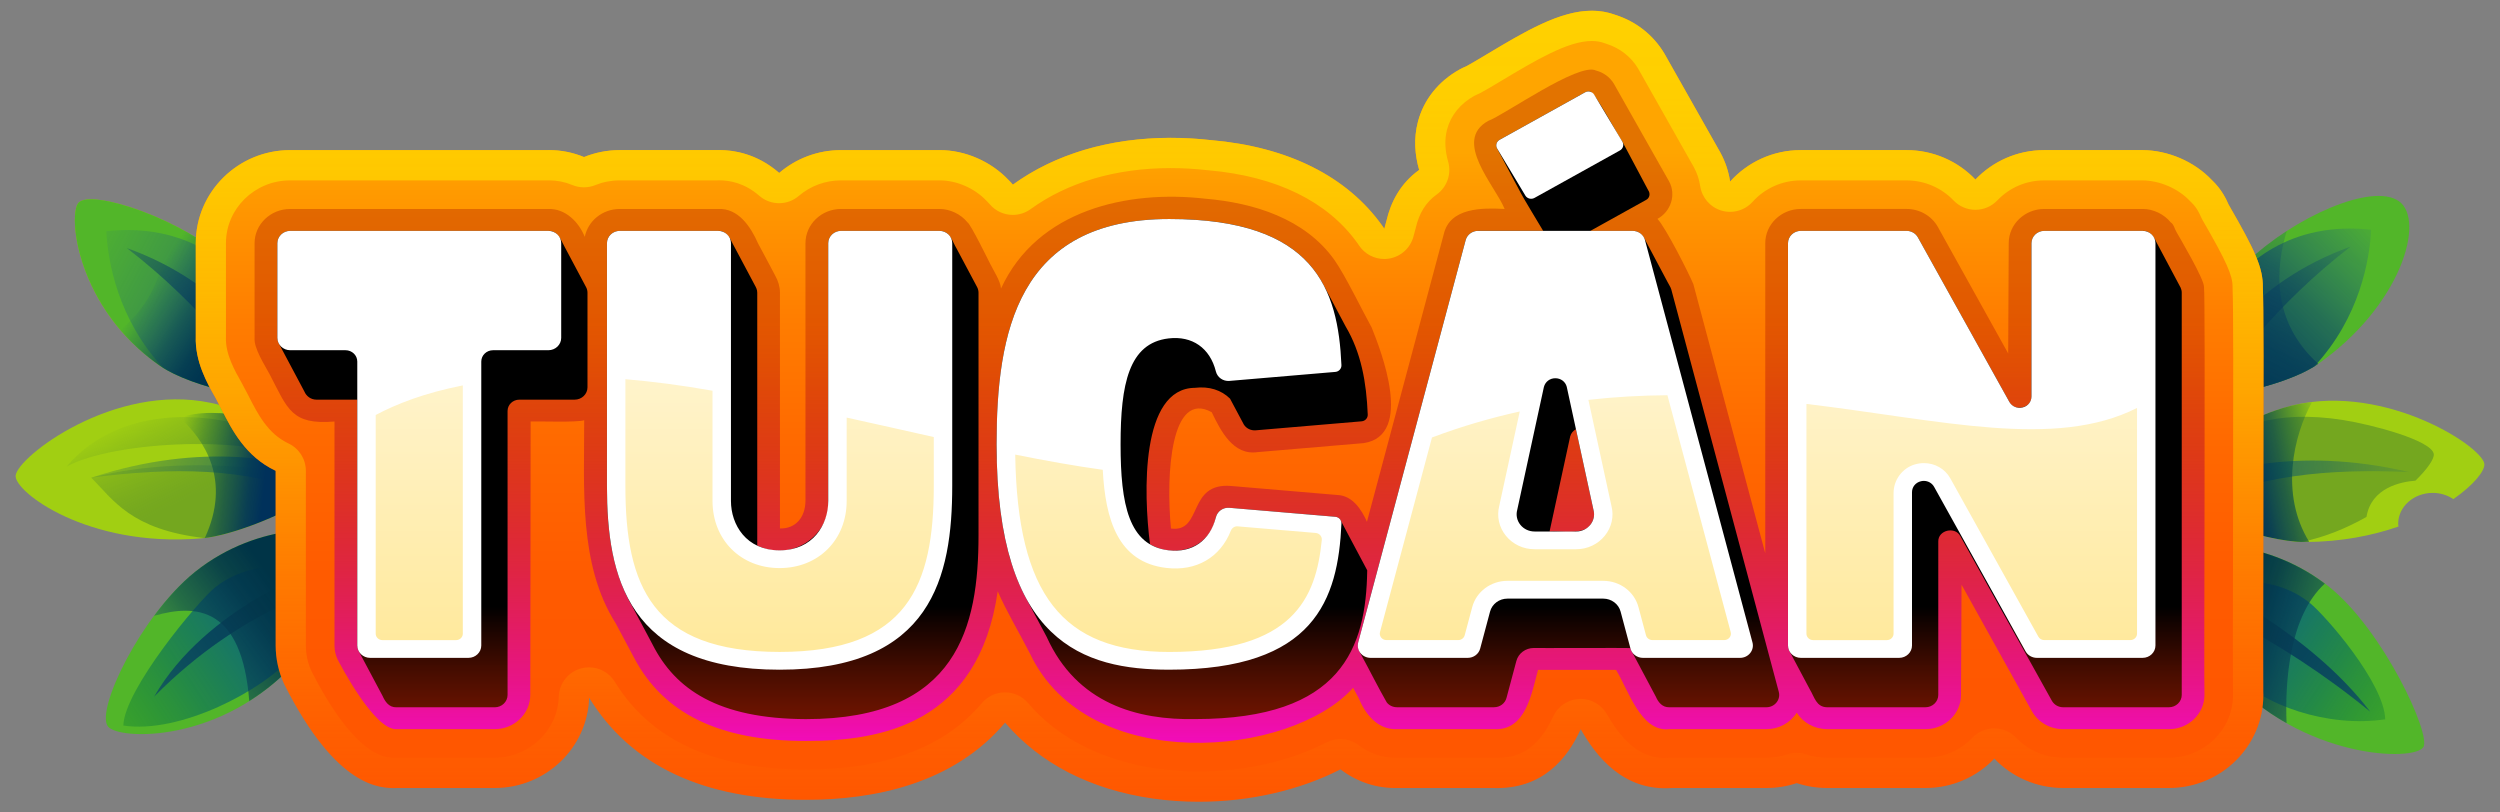 <?xml version="1.0" encoding="UTF-8"?>
<svg id="Layer_1" xmlns="http://www.w3.org/2000/svg" xmlns:xlink="http://www.w3.org/1999/xlink" version="1.1" viewBox="0 0 160 52">
  <rect x="0" y="0" width="160" height="52" fill="#808080" stroke="none"/>
  <!-- Generator: Adobe Illustrator 29.6.0, SVG Export Plug-In . SVG Version: 2.1.1 Build 207)  -->
  <defs>
    <style>
      .st0 {
        fill: url(#linear-gradient2);
      }

      .st1 {
        fill: url(#linear-gradient1);
      }

      .st2 {
        fill: url(#linear-gradient9);
      }

      .st3 {
        fill: url(#linear-gradient3);
      }

      .st4 {
        fill: url(#linear-gradient6);
      }

      .st5 {
        fill: url(#linear-gradient8);
      }

      .st6 {
        fill: url(#linear-gradient7);
      }

      .st7 {
        fill: url(#linear-gradient5);
      }

      .st8 {
        fill: url(#linear-gradient4);
      }

      .st9 {
        fill: url(#linear-gradient18);
      }

      .st10 {
        fill: url(#linear-gradient13);
      }

      .st11 {
        fill: url(#linear-gradient12);
      }

      .st12 {
        fill: url(#linear-gradient15);
      }

      .st13 {
        fill: url(#linear-gradient16);
      }

      .st14 {
        fill: url(#linear-gradient11);
      }

      .st15 {
        fill: url(#linear-gradient10);
      }

      .st16 {
        fill: url(#linear-gradient17);
      }

      .st17 {
        fill: url(#linear-gradient14);
      }

      .st18 {
        fill: url(#linear-gradient19);
      }

      .st19 {
        fill: url(#linear-gradient23);
      }

      .st20 {
        fill: url(#linear-gradient22);
      }

      .st21 {
        fill: url(#linear-gradient21);
      }

      .st22 {
        fill: url(#linear-gradient20);
      }

      .st23 {
        fill: url(#linear-gradient);
      }

      .st24 {
        fill: #8cc612;
      }

      .st25 {
        fill: #fff;
      }

      .st26 {
        fill: #a1cf12;
      }

      .st27 {
        fill: #52b629;
      }
    </style>
    <linearGradient id="linear-gradient" x1="21.193" y1="36.719" x2="3.177" y2="48.586" gradientUnits="userSpaceOnUse">
      <stop offset="0" stop-color="#085c9b"/>
      <stop offset=".122" stop-color="#075d93" stop-opacity=".952"/>
      <stop offset=".306" stop-color="#06627f" stop-opacity=".82"/>
      <stop offset=".528" stop-color="#046a5d" stop-opacity=".603"/>
      <stop offset=".778" stop-color="#02752f" stop-opacity=".304"/>
      <stop offset="1" stop-color="#008100" stop-opacity="0"/>
    </linearGradient>
    <linearGradient id="linear-gradient1" x1="19.126" y1="37.755" x2=".204" y2="50.219" gradientUnits="userSpaceOnUse">
      <stop offset=".257" stop-color="#08455b"/>
      <stop offset=".388" stop-color="#0a485e" stop-opacity=".918"/>
      <stop offset=".585" stop-color="#115167" stop-opacity=".693"/>
      <stop offset=".822" stop-color="#1c6177" stop-opacity=".326"/>
      <stop offset="1" stop-color="#276f85" stop-opacity="0"/>
    </linearGradient>
    <linearGradient id="linear-gradient2" x1="23.432" y1="34.007" x2="9.613" y2="44.12" gradientUnits="userSpaceOnUse">
      <stop offset=".388" stop-color="#003447"/>
      <stop offset=".517" stop-color="#02364b" stop-opacity=".895"/>
      <stop offset=".709" stop-color="#073d57" stop-opacity=".607"/>
      <stop offset=".941" stop-color="#11496c" stop-opacity=".136"/>
      <stop offset="1" stop-color="#144d72" stop-opacity="0"/>
    </linearGradient>
    <linearGradient id="linear-gradient3" x1="35.107" y1="32.192" x2="3.997" y2="15.638" xlink:href="#linear-gradient1"/>
    <linearGradient id="linear-gradient4" x1="22.104" y1="27.798" x2="3.347" y2="12.337" gradientUnits="userSpaceOnUse">
      <stop offset=".238" stop-color="#003550"/>
      <stop offset=".376" stop-color="#013753" stop-opacity=".907"/>
      <stop offset=".584" stop-color="#063d5b" stop-opacity=".651"/>
      <stop offset=".834" stop-color="#0f476a" stop-opacity=".234"/>
      <stop offset=".954" stop-color="#144d72" stop-opacity="0"/>
    </linearGradient>
    <linearGradient id="linear-gradient5" x1="17.187" y1="23.038" x2="9.233" y2="17.919" gradientUnits="userSpaceOnUse">
      <stop offset=".336" stop-color="#003550"/>
      <stop offset=".455" stop-color="#013753" stop-opacity=".907"/>
      <stop offset=".634" stop-color="#063d5b" stop-opacity=".651"/>
      <stop offset=".85" stop-color="#0f476a" stop-opacity=".234"/>
      <stop offset=".954" stop-color="#144d72" stop-opacity="0"/>
    </linearGradient>
    <linearGradient id="linear-gradient6" x1="47.721" y1="97.079" x2="44.566" y2="91.601" gradientTransform="translate(-27.482 -68.933) rotate(4.188)" gradientUnits="userSpaceOnUse">
      <stop offset="0" stop-color="#74a71f"/>
      <stop offset=".116" stop-color="#74a71f" stop-opacity=".956"/>
      <stop offset=".291" stop-color="#74a71f" stop-opacity=".833"/>
      <stop offset=".502" stop-color="#74a71f" stop-opacity=".631"/>
      <stop offset=".741" stop-color="#74a71f" stop-opacity=".351"/>
      <stop offset="1" stop-color="#74a71f" stop-opacity="0"/>
    </linearGradient>
    <linearGradient id="linear-gradient7" x1="-139.618" y1="-109.219" x2="-149.212" y2="-126.36" gradientTransform="translate(197.494 19.481) rotate(-42.392)" gradientUnits="userSpaceOnUse">
      <stop offset="0" stop-color="#22695f"/>
      <stop offset=".16" stop-color="#276d5a" stop-opacity=".929"/>
      <stop offset=".4" stop-color="#37794d" stop-opacity=".734"/>
      <stop offset=".691" stop-color="#528d39" stop-opacity=".414"/>
      <stop offset="1" stop-color="#74a71f" stop-opacity="0"/>
    </linearGradient>
    <linearGradient id="linear-gradient8" x1="55.686" y1="96.406" x2="44.844" y2="95.951" gradientTransform="translate(-27.482 -68.933) rotate(4.188)" gradientUnits="userSpaceOnUse">
      <stop offset=".376" stop-color="#00315b"/>
      <stop offset=".467" stop-color="#003558" stop-opacity=".918"/>
      <stop offset=".605" stop-color="#004151" stop-opacity=".693"/>
      <stop offset=".771" stop-color="#005445" stop-opacity=".326"/>
      <stop offset=".895" stop-color="#00663b" stop-opacity="0"/>
    </linearGradient>
    <linearGradient id="linear-gradient9" x1="-2323.113" y1="37.56" x2="-2339.557" y2="48.391" gradientTransform="translate(-2182.856) rotate(-180) scale(1 -1)" xlink:href="#linear-gradient"/>
    <linearGradient id="linear-gradient10" x1="-2325.194" y1="38.856" x2="-2344.116" y2="51.32" gradientTransform="translate(-2182.856) rotate(-180) scale(1 -1)" xlink:href="#linear-gradient1"/>
    <linearGradient id="linear-gradient11" x1="137.297" y1="38.232" x2="151.387" y2="42.638" xlink:href="#linear-gradient2"/>
    <linearGradient id="linear-gradient12" x1="139.69" y1="26.441" x2="152.633" y2="13.682" xlink:href="#linear-gradient1"/>
    <linearGradient id="linear-gradient13" x1="138.736" y1="30.158" x2="150.669" y2="12.117" xlink:href="#linear-gradient4"/>
    <linearGradient id="linear-gradient14" x1="141.975" y1="28.055" x2="148.602" y2="13.627" gradientUnits="userSpaceOnUse">
      <stop offset="0" stop-color="#003550"/>
      <stop offset=".193" stop-color="#013753" stop-opacity=".907"/>
      <stop offset=".483" stop-color="#063d5b" stop-opacity=".651"/>
      <stop offset=".832" stop-color="#0f476a" stop-opacity=".234"/>
      <stop offset="1" stop-color="#144d72" stop-opacity="0"/>
    </linearGradient>
    <linearGradient id="linear-gradient15" x1="150.809" y1="30.123" x2="144.08" y2="31.088" gradientUnits="userSpaceOnUse">
      <stop offset="0" stop-color="#74a71f"/>
      <stop offset="1" stop-color="#74a71f"/>
    </linearGradient>
    <linearGradient id="linear-gradient16" x1="141.413" y1="31.23" x2="159.989" y2="29.002" gradientTransform="matrix(1,0,0,1,0,0)" xlink:href="#linear-gradient7"/>
    <linearGradient id="linear-gradient17" x1="139.536" y1="31.832" x2="150.421" y2="29.686" gradientTransform="matrix(1,0,0,1,0,0)" xlink:href="#linear-gradient8"/>
    <linearGradient id="linear-gradient18" x1="5.617" y1="27.645" x2="5.617" y2="27.645" gradientUnits="userSpaceOnUse">
      <stop offset="0" stop-color="#000" stop-opacity=".994"/>
      <stop offset=".046" stop-color="#000608" stop-opacity=".994"/>
      <stop offset=".117" stop-color="#02161e" stop-opacity=".996"/>
      <stop offset=".204" stop-color="#053242" stop-opacity=".998"/>
      <stop offset=".257" stop-color="#08455b"/>
      <stop offset=".388" stop-color="#0a485e" stop-opacity=".918"/>
      <stop offset=".585" stop-color="#115167" stop-opacity=".693"/>
      <stop offset=".822" stop-color="#1c6177" stop-opacity=".326"/>
      <stop offset="1" stop-color="#276f85" stop-opacity="0"/>
    </linearGradient>
    <linearGradient id="linear-gradient19" x1="78.696" y1="44.327" x2="78.696" y2="9.726" gradientUnits="userSpaceOnUse">
      <stop offset="0" stop-color="#ff5700"/>
      <stop offset=".217" stop-color="#ff5b00"/>
      <stop offset=".45" stop-color="#ff6800"/>
      <stop offset=".689" stop-color="#ff7d00"/>
      <stop offset=".933" stop-color="#ff9b00"/>
      <stop offset="1" stop-color="orange"/>
    </linearGradient>
    <linearGradient id="linear-gradient20" x1="78.696" y1=".688" x2="78.696" y2="51.312" gradientUnits="userSpaceOnUse">
      <stop offset="0" stop-color="#ffd100"/>
      <stop offset=".102" stop-color="#ffcf00" stop-opacity=".98"/>
      <stop offset=".226" stop-color="#ffca00" stop-opacity=".922"/>
      <stop offset=".361" stop-color="#ffc300" stop-opacity=".826"/>
      <stop offset=".503" stop-color="#ffb800" stop-opacity=".691"/>
      <stop offset=".653" stop-color="#fa0" stop-opacity=".518"/>
      <stop offset=".807" stop-color="#ff9a00" stop-opacity=".307"/>
      <stop offset=".963" stop-color="#ff8600" stop-opacity=".062"/>
      <stop offset="1" stop-color="#ff8200" stop-opacity="0"/>
    </linearGradient>
    <linearGradient id="linear-gradient21" x1="78.696" y1="61.404" x2="78.696" y2="20.579" gradientUnits="userSpaceOnUse">
      <stop offset=".241" stop-color="#ff04f8"/>
      <stop offset=".404" stop-color="#e602b8" stop-opacity=".82"/>
      <stop offset=".62" stop-color="#c9016a" stop-opacity=".599"/>
      <stop offset=".798" stop-color="#b30030" stop-opacity=".438"/>
      <stop offset=".93" stop-color="#a6000d" stop-opacity=".338"/>
      <stop offset="1" stop-color="#a10000" stop-opacity=".3"/>
    </linearGradient>
    <linearGradient id="linear-gradient22" x1="78.692" y1="50.096" x2="78.692" y2="36.82" gradientUnits="userSpaceOnUse">
      <stop offset=".113" stop-color="#811800"/>
      <stop offset=".215" stop-color="#791600"/>
      <stop offset=".368" stop-color="#651200"/>
      <stop offset=".554" stop-color="#430c00"/>
      <stop offset=".763" stop-color="#150300"/>
      <stop offset=".849" stop-color="#000"/>
    </linearGradient>
    <linearGradient id="linear-gradient23" x1="80.407" y1="46.208" x2="80.407" y2="5.408" gradientUnits="userSpaceOnUse">
      <stop offset="0" stop-color="#ffe68f"/>
      <stop offset="1" stop-color="#fff"/>
    </linearGradient>
  </defs>
  <g>
    <g>
      <g>
        <path class="st27" d="M22.081,34.368c-.457-.662-5.45-1.084-9.588,2.225-3.471,2.776-6.399,8.877-5.582,9.905.695.873,7.26,1.111,12.026-4.128,1.842-2.025,3.601-7.34,3.144-8.002Z"/>
        <path class="st23" d="M21.378,34.043c-.002.001-.004.002-.006.002.083.019.165.038.235.06-.07-.022-.146-.043-.229-.062ZM13.763,37.595c-1.054.843-5.813,6.538-5.869,8.841,3.604.547,8.92-2.218,10.863-4.475,4.832-5.611-1.633-7.055-4.994-4.367Z"/>
        <path class="st1" d="M20.537,36.327s-7.335,2.474-10.676,8.262c5.776-5.859,11.629-7.133,11.629-7.133l-.953-1.129Z"/>
        <path class="st0" d="M22.081,34.368c-.457-.662-5.45-1.084-9.588,2.225-.94.751-1.836,1.749-2.632,2.821,2.721-.794,5.626-.555,6.091,5.454,1.026-.646,2.041-1.461,2.985-2.499,1.842-2.025,3.601-7.34,3.144-8.002Z"/>
      </g>
      <g>
        <g>
          <path class="st24" d="M17.915,25.317c.548-.496.329-5.094-3.184-8.463-2.947-2.826-8.856-4.756-9.693-3.888-.711.738-.136,6.745,5.211,10.453,2.066,1.433,7.118,2.394,7.667,1.897Z"/>
          <path class="st27" d="M17.915,25.317c.548-.496.329-5.094-3.184-8.463-2.947-2.826-8.856-4.756-9.693-3.888-.711.738-.136,6.745,5.211,10.453,2.066,1.433,7.118,2.394,7.667,1.897Z"/>
          <path class="st3" d="M6.804,14.798c.096,1.88.712,5.598,3.635,8.746,2.17,1.363,6.944,2.254,7.476,1.772.408-.369.39-3.006-1.09-5.72-1.786-2.706-4.871-5.355-10.02-4.799Z"/>
          <path class="st8" d="M18.126,24.637c-.851-1.815-3.576-6.453-10.008-8.761,4.87,3.745,7.757,7.785,8.896,9.569.458.018.784-.021.901-.127.103-.093.179-.332.211-.68Z"/>
        </g>
        <path class="st7" d="M7.703,21.119c.694.815,1.533,1.599,2.545,2.301,2.066,1.433,7.118,2.394,7.666,1.897.548-.496.33-5.093-3.184-8.463-1.102-1.057-2.619-1.989-4.13-2.695.116,2.267-.439,4.943-2.898,6.96Z"/>
      </g>
      <g>
        <g>
          <path class="st26" d="M20.809,30.988c.125-.735-2.049-4.09-7.325-5.206-6.157-1.302-12.37,3.449-12.483,4.656-.096,1.026,4.582,4.609,11.828,4.023,2.8-.226,7.854-2.738,7.98-3.473Z"/>
          <path class="st4" d="M20.033,29.793c-.823-.812-2.794-2.123-4.744-2.646-2.743-.736-7.878-1.012-11.026,2.716,2.899-1.617,12.04-2.186,15.77-.07ZM20.783,30.808c-.143-.108-.235-.178-.235-.178,0,0-7.596-1.878-14.712-.058,1.407,1.386,2.495,3.32,7.246,3.864,2.84-.347,7.605-2.734,7.727-3.447.008-.048-.004-.111-.026-.18Z"/>
          <path class="st6" d="M20.512,30.328c-2.016-.85-7.476-2.119-14.676.243,5.113-.675,9.866-.664,14.281,1.095.409-.281.664-.52.691-.678.024-.138-.079-.371-.296-.659Z"/>
        </g>
        <path class="st5" d="M20.807,30.905c-.013-.674-1.356-2.75-4.366-4.146-2.356-.46-3.739-.416-4.937-.037,1.556,1.41,3.325,3.995,1.603,7.709.064-.008.13-.018.196-.028.019-.003.037-.005.056-.008.069-.011.139-.024.209-.037.026-.005.051-.009.076-.014.068-.013.136-.028.205-.043.03-.006.06-.012.09-.019.068-.015.137-.032.205-.048.032-.008.064-.015.097-.023.068-.017.136-.035.204-.053.035-.009.07-.018.106-.028.067-.018.135-.038.202-.057.038-.011.075-.021.113-.033.068-.02.136-.041.204-.062.038-.012.075-.023.113-.035.068-.021.136-.044.204-.066.04-.013.079-.026.119-.039.067-.022.133-.045.2-.069.041-.014.083-.029.124-.043.065-.023.13-.047.195-.07.043-.016.087-.032.13-.048.064-.024.128-.048.192-.072.043-.017.087-.033.13-.05.064-.025.127-.05.19-.075.044-.018.088-.035.131-.053.062-.025.123-.05.184-.076.045-.019.09-.037.135-.056.059-.025.118-.05.176-.075.046-.02.092-.04.137-.06.057-.025.114-.05.171-.076.045-.02.09-.04.134-.061.056-.026.112-.051.168-.077.044-.02.088-.041.131-.061.054-.026.108-.051.161-.077.044-.021.088-.043.132-.064.051-.025.101-.049.15-.074.044-.022.088-.044.131-.066.048-.024.096-.049.143-.073.043-.022.086-.045.129-.067.045-.024.089-.047.133-.07.043-.023.084-.045.126-.068.042-.023.084-.046.124-.068.041-.023.08-.045.119-.068.039-.022.079-.045.117-.067.039-.022.076-.045.113-.067.036-.022.073-.043.108-.065.036-.022.07-.044.105-.065.033-.021.067-.042.099-.062.034-.022.066-.043.099-.065.029-.019.059-.039.087-.058.032-.022.061-.043.091-.064.025-.018.052-.036.076-.054.029-.021.055-.042.082-.062.01-.007.02-.015.029-.022.002-.002.005-.003.007-.005.01-.008.02-.015.029-.023.025-.02.047-.039.07-.059.019-.016.038-.032.056-.048.016-.014.029-.028.043-.041.007-.007.014-.014.021-.021.013-.012.027-.025.038-.037.018-.018.031-.036.046-.053.011-.013.023-.026.032-.038.004-.005.007-.01.011-.016.004-.006.006-.011.01-.016.005-.007.009-.015.014-.022.006-.009.013-.019.018-.028.013-.025.021-.05.025-.072,0-0.0 0-.001 0-.001h0c.004-.024.003-.052-.002-.082Z"/>
      </g>
    </g>
    <g>
      <g>
        <path class="st27" d="M139.475,35.33c.457-.662,5.45-1.084,9.588,2.225,3.471,2.776,6.535,9.448,6.034,10.258-.587.949-7.711.758-12.477-4.482-1.842-2.025-3.601-7.34-3.144-8.002Z"/>
        <path class="st2" d="M139.949,35.067c.07-.022.152-.041.235-.06-.002-.001-.004-.002-.006-.002-.084.019-.159.04-.229.062ZM142.798,42.924c1.943,2.256,6.252,3.658,9.856,3.111-.056-2.304-3.808-6.635-4.862-7.478-3.361-2.688-9.826-1.244-4.994,4.367Z"/>
        <path class="st15" d="M141.019,37.289s6.726,3.062,10.676,8.262c-6.147-5.044-11.629-7.133-11.629-7.133l.953-1.129Z"/>
        <path class="st14" d="M148.787,37.352c-4.082-3.078-8.866-2.67-9.312-2.022-.457.662,1.302,5.977,3.144,8.002,1.145,1.259,2.428,2.22,3.722,2.951-.11-2.692.188-6.871,2.446-8.93Z"/>
      </g>
      <g>
        <path class="st27" d="M140.645,25.222c-.548-.496-.329-5.094,3.184-8.463,2.947-2.826,7.95-5.095,9.693-3.888s.136,6.745-5.211,10.453c-2.066,1.433-7.118,2.394-7.667,1.897Z"/>
        <path class="st11" d="M151.755,14.703c-.096,1.88-.712,5.598-3.635,8.746-2.17,1.363-6.944,2.254-7.476,1.772-.408-.369-.39-3.006,1.09-5.72,1.786-2.706,4.871-5.355,10.02-4.799Z"/>
        <path class="st10" d="M140.434,24.542c.851-1.815,3.576-6.453,10.008-8.761-4.87,3.745-7.757,7.785-8.896,9.569-.458.018-.784-.021-.901-.127-.103-.093-.179-.332-.211-.68Z"/>
        <path class="st17" d="M143.829,16.759c-3.513,3.369-3.732,7.967-3.184,8.463.548.496,5.6-.465,7.667-1.898.019-.013.036-.028.056-.041-3.002-2.706-2.743-6.138-2.014-8.501-.915.593-1.784,1.267-2.524,1.977Z"/>
      </g>
      <g>
        <path class="st26" d="M146.159,26.098c-5.161,1.564-7.039,5.093-6.851,5.815.188.721,5.439,2.791,8.248,2.776,2.289-.012,4.287-.414,5.947-.991-.006-.059-.02-.115-.02-.175,0-1.092.991-1.978,2.213-1.978.497,0,.95.151,1.319.398,1.35-.939,2.055-1.859,1.979-2.276-.216-1.194-6.814-5.394-12.836-3.569Z"/>
        <path class="st12" d="M154.589,30.762c.775-.757,1.215-1.406,1.172-1.705-.125-.872-3.934-1.88-5.807-2.176-8.803-1.389-10.418,4.653-10.418,4.653,0,0-.085.077-.218.197-.016.071-.023.135-.01.182.182.7,5.134,2.67,7.994,2.772,1.502-.304,2.92-.903,4.153-1.603.304-1.875,2.21-2.249,3.135-2.32Z"/>
        <path class="st13" d="M139.546,31.23c1.936-1.02,7.267-2.752,14.643-1.016-5.152-.234-9.887.184-14.135,2.315-.432-.245-.706-.462-.747-.616-.035-.136.047-.376.239-.682Z"/>
        <path class="st16" d="M147.555,34.689c.081-0.0.155-.01.235-.011-1.906-3.076-.981-6.86.18-8.94-.605.071-1.211.179-1.811.36-5.161,1.564-7.039,5.093-6.851,5.815.188.721,5.439,2.791,8.248,2.776Z"/>
      </g>
    </g>
  </g>
  <path class="st9" d="M5.617,27.645"/>
  <path class="st9" d="M5.617,27.645"/>
  <path class="st18" d="M144.852,35.092c.022-11.83.023-15.4-.029-16.694.018-1.259-.524-2.413-2.138-5.209l-.056-.097c-.142-.333-.448-.984-1.069-1.565-1.138-1.207-2.836-1.909-4.432-1.918h-6.294c-1.736,0-3.303.725-4.407,1.882-1.127-1.185-2.716-1.882-4.408-1.882h-6.767c-1.799,0-3.417.779-4.525,2.013-.093-.635-.3-1.264-.627-1.862l-3.579-6.33c-.708-1.185-1.81-2.053-3.126-2.471-2.481-.928-5.187.692-8.292,2.55-.439.263-1.031.617-1.259.734-.143.057-.284.124-.419.199-1.355.749-2.305,1.936-2.675,3.341-.289,1.101-.197,2.144.076,3.094-1.234.886-1.825,2.104-2.09,3.241l-.14.522c-.042-.063-.084-.124-.125-.183-2.249-3.161-6.033-5.057-10.945-5.485-4.992-.563-9.45.49-12.701,2.847-.089-.106-.181-.204-.276-.296-1.138-1.205-2.808-1.922-4.428-1.914h-6.294c-1.513,0-2.897.551-3.958,1.46-1.498-1.309-3.102-1.487-3.977-1.46h-6.226c-.804,0-1.578.157-2.288.444-.731-.304-1.524-.459-2.33-.444h-16.476c-3.331,0-6.042,2.672-6.042,5.956v5.96c-.06,1.613.728,3.001,1.258,3.933l.405.768c.65,1.282,1.518,2.994,3.45,3.906v11.18c0,.845.185,1.69.535,2.445.019.041.039.081.059.122,3.326,6.548,6.093,6.598,7.203,6.553h6.223c3.275,0,5.95-2.583,6.039-5.786,2.659,4.343,7.321,6.543,13.875,6.543,4.364,0,9.442-1.016,12.748-4.942,2.208,2.596,5.459,4.287,9.438,4.857.981.141,1.973.209,2.959.209,3.271,0,6.484-.748,9.069-2.075,1.057.806,2.317,1.23,3.671,1.194h6.076c3.208.12,4.793-1.924,5.628-3.767.969,1.715,2.724,3.999,5.837,3.767h6.047c.672,0,1.327-.108,1.942-.313.616.205,1.271.313,1.945.313h6.294c1.736,0,3.303-.726,4.407-1.882,1.127,1.185,2.715,1.882,4.407,1.882h6.768c3.331,0,6.042-2.672,6.042-5.956,0-.062-.002-.125-.005-.188-.013-.605-.005-4.971.004-9.196Z"/>
  <path class="st22" d="M101.875,2.624c.302,0,.577.048.841.147.03.011.061.022.092.032.875.278,1.584.838,2.027,1.579l3.566,6.307c.21.383.348.792.41,1.215.11.743.638,1.355,1.357,1.572.184.055.372.082.558.082.541,0,1.068-.227,1.442-.643.781-.871,1.905-1.37,3.083-1.37h6.767c1.135,0,2.231.467,3.005,1.28.365.384.872.601,1.402.602h.001c.529,0,1.036-.217,1.401-.6.788-.827,1.855-1.282,3.005-1.282h6.283c1.098.006,2.289.52,3.034,1.31.027.029.056.057.085.085.371.348.551.771.611.91.03.07.064.138.101.204l.059.103c1.486,2.574,1.89,3.479,1.879,4.213-.001.036,0,.071.001.107.052,1.278.049,5.105.028,16.612-.009,4.694-.016,8.628-.003,9.24 0.0.019.001.038.002.058l.002.09c0,2.216-1.841,4.02-4.105,4.02h-6.768c-1.136,0-2.23-.466-3.004-1.28-.365-.384-.872-.602-1.402-.602h-.002c-.529,0-1.036.217-1.401.6-.789.827-1.856,1.282-3.006,1.282h-6.294c-.458,0-.907-.072-1.333-.214-.199-.066-.405-.099-.612-.099-.207,0-.413.033-.612.099-.426.142-.874.214-1.335.214h-6.043c-.048,0-.097.002-.145.005-.099.007-.196.011-.291.011-.916,0-2.297-.29-3.715-2.8-.345-.61-.99-.984-1.686-.984-.029,0-.058.001-.086.002-.728.033-1.377.471-1.678,1.135-1.058,2.335-2.478,2.634-3.596,2.634-.064,0-.129-.001-.195-.004-.024-.001-.049-.001-.073-.001l-6.127.001-.107.001c-.856,0-1.643-.269-2.338-.799-.344-.263-.758-.397-1.175-.397-.302,0-.606.071-.885.214-2.336,1.2-5.242,1.861-8.184,1.861-.907,0-1.81-.064-2.685-.189-3.478-.498-6.327-1.948-8.237-4.194-.368-.433-.907-.682-1.475-.682-.002,0-.003,0-.005,0-.57.001-1.11.254-1.477.689-2.376,2.822-6.166,4.253-11.266,4.253-5.828,0-9.941-1.89-12.223-5.618-.358-.585-.989-.925-1.651-.925-.166,0-.334.021-.5.066-.828.221-1.413.961-1.436,1.817-.06,2.152-1.9,3.903-4.103,3.903h-6.223c-.027,0-.053.001-.08.002-.054.002-.115.004-.18.004-2.107,0-4.172-3.445-5.215-5.497l-.03-.062c-.232-.501-.355-1.064-.355-1.63v-11.18c0-.749-.432-1.431-1.11-1.751-1.332-.629-1.978-1.904-2.564-3.059l-.405-.768c-.009-.018-.019-.036-.029-.054-.442-.777-1.046-1.841-1.007-2.904.001-.024.001-.048.001-.072v-5.96c0-2.216,1.841-4.02,4.105-4.02l16.512-0.0.069-.001c.509,0,1.008.1,1.482.297.238.099.49.148.743.148.247,0,.494-.047.727-.142.496-.201,1.022-.303,1.561-.303h6.226c.02,0,.04-0.0.059-.001l.1-.002c.647,0,1.613.171,2.544.985.365.319.819.478,1.274.478.449,0,.897-.155,1.26-.466.748-.641,1.707-.994,2.698-.994h6.321c1.085,0,2.232.501,2.994,1.307.02.021.041.042.061.062.048.047.095.097.141.151.381.453.929.69,1.483.69.395,0,.793-.121,1.136-.369,2.37-1.719,5.47-2.627,8.963-2.627.778,0,1.58.046,2.433.142,4.328.377,7.625,1.994,9.53,4.672l.096.14c.363.544.971.863,1.611.863.104,0,.21-.009.315-.026.751-.124,1.359-.675,1.556-1.41l.14-.522c.005-.02.011-.04.015-.061.217-.93.653-1.62,1.333-2.108.665-.477.958-1.321.732-2.107-.214-.745-.235-1.421-.065-2.068.234-.888.851-1.648,1.743-2.141.063-.035.128-.066.195-.093.056-.022.112-.048.166-.075.268-.138.779-.442,1.374-.798,2.185-1.307,4.248-2.542,5.774-2.542h0M101.875.688c-2.062,0-4.289,1.334-6.772,2.819-.439.263-1.031.617-1.259.734-.143.057-.284.124-.419.199-1.355.749-2.305,1.936-2.675,3.341-.289,1.101-.197,2.144.076,3.094-1.234.886-1.825,2.104-2.09,3.241l-.14.522c-.042-.063-.084-.124-.125-.183-2.249-3.161-6.033-5.057-10.945-5.485-.885-.1-1.753-.149-2.601-.149-3.934,0-7.426,1.056-10.101,2.996-.089-.106-.181-.204-.276-.296-1.132-1.198-2.79-1.914-4.402-1.914-.009,0-.018,0-.026,0h-6.294c-1.513,0-2.897.551-3.958,1.46-1.412-1.233-2.917-1.463-3.818-1.463-.055,0-.108.001-.159.002h-6.226c-.804,0-1.578.157-2.288.445-.699-.29-1.455-.445-2.225-.445-.035,0-.07 0-.105.001h-16.476c-3.331,0-6.042,2.672-6.042,5.956v5.96c-.06,1.613.728,3.001,1.258,3.933l.405.768c.65,1.282,1.518,2.994,3.45,3.906v11.18c0,.845.185,1.69.535,2.445.019.041.039.081.059.122,3.091,6.084,5.698,6.559,6.942,6.559.095,0,.182-.003.26-.006h6.223c3.275,0,5.95-2.583,6.039-5.786,2.659,4.343,7.321,6.543,13.875,6.543,4.364,0,9.442-1.016,12.748-4.942,2.208,2.596,5.459,4.287,9.438,4.857.981.141,1.973.209,2.959.209,3.271,0,6.484-.748,9.069-2.075,1.016.775,2.219,1.196,3.513,1.196.053,0,.105-.001.158-.002h6.076c.09.003.18.005.268.005,3.029,0,4.549-1.981,5.36-3.772.923,1.633,2.559,3.783,5.401,3.783.142,0,.287-.005.435-.017h6.047c.672,0,1.327-.108,1.942-.313.616.205,1.271.313,1.945.313h6.294c1.736,0,3.303-.726,4.407-1.882,1.127,1.185,2.715,1.882,4.407,1.882h6.768c3.331,0,6.042-2.672,6.042-5.956,0-.062-.002-.125-.005-.188-.013-.605-.005-4.971.004-9.196.022-11.83.023-15.4-.029-16.694.018-1.259-.524-2.413-2.138-5.209l-.056-.097c-.142-.333-.448-.984-1.069-1.565-1.138-1.207-2.836-1.909-4.432-1.918h-6.294c-1.736,0-3.303.725-4.407,1.882-1.127-1.185-2.716-1.882-4.408-1.882h-6.767c-1.799,0-3.417.779-4.525,2.013-.093-.635-.3-1.264-.627-1.862l-3.579-6.33c-.708-1.185-1.81-2.053-3.126-2.471-.497-.186-1.003-.27-1.519-.27h0Z"/>
  <g>
    <path class="st21" d="M141.056,18.369c.027-.48-1.52-3.096-1.753-3.505l.001-0c-.119-.174-.181-.527-.377-.63-.419-.529-1.135-.866-1.799-.86,0,0-6.294,0-6.294,0-1.255,0-2.276.982-2.276,2.187l-.034,7.058-4.498-8.089c-.397-.714-1.166-1.157-2.006-1.157h-6.767c-1.255,0-2.276.983-2.276,2.191v19.849l-4.603-17.23c-.303-.724-1.76-3.602-2.296-4.175.869-.477,1.206-1.553.745-2.396l-3.534-6.252c-.252-.42-.658-.72-1.147-.846-1.085-.553-5.904,2.868-6.894,3.221-2.309,1.277.451,4.148,1.048,5.639-1.4-.073-3.52-.112-3.903,1.645,0-0-4.908,18.373-4.908,18.373-.356-.799-.937-1.677-1.894-1.712,0,0-6.77-.575-6.77-.575-2.869-.258-1.812,2.995-3.881,2.721-.331-3.541.003-8.883,2.609-7.445.574,1.183,1.373,2.792,2.946,2.554,0,0,6.787-.576,6.787-.576,3.238-.501,1.081-5.953.506-7.395-.601-1.083-1.678-3.319-2.385-4.326-1.89-2.657-5.18-3.66-8.251-3.92-4.977-.574-10.767.702-13.088,5.751-.023-.469-.5-1.189-.698-1.597l-.002.001c-.003-.005-.007-.01-.01-.015l.004-.002c-.044-.075-1.235-2.521-1.435-2.619-.419-.531-1.136-.869-1.803-.863,0,0-6.294,0-6.294,0-1.255,0-2.276.983-2.276,2.191v16.494c-.01,1.009-.59,1.786-1.633,1.763v-15.094c.004-.348-.108-.745-.308-1.098-.311-.572-.783-1.495-1.093-2.051-.472-1.077-1.271-2.273-2.559-2.204,0-0-6.294-0-6.294-0-1.111,0-2.038.77-2.236,1.785-.4-.976-1.251-1.821-2.336-1.785,0,0-16.522,0-16.522,0-1.255,0-2.276.983-2.276,2.191v6.059c-.059.668.676,1.782.974,2.346,1.148,2.213,1.391,3.235,4.14,3.006v14.336c0,.301.065.6.185.86.214.422,2.375,4.548,3.774,4.493,0,0,6.294,0,6.294,0,1.255,0,2.276-.983,2.276-2.19l.025-17.5c.47-.026,3.022.072,3.427-.082.01,4.291-.369,9.244,2.013,12.992.35.665.818,1.539,1.173,2.198,1.887,3.593,5.485,5.339,11.001,5.339,4.749,0,11.043-1.033,12.279-9.581.568,1.306,1.419,2.719,2.067,3.993,3.727,7.853,16.726,6.619,20.68,2.179.024.041.306.599.339.636.438,1.057,1.228,2.065,2.461,2.015,0,0,6.217,0,6.217,0,2.04.108,2.398-2.281,2.816-3.792h4.991c.76,1.202,1.574,4.009,3.404,3.792,0,0,6.217 0,6.217 0.0.794 0,1.523-.389,1.945-1.053.409.647,1.144,1.053,1.943,1.053h6.294c1.255,0,2.276-.982,2.276-2.187l.034-7.058,4.498,8.089c.397.714,1.166,1.157,2.006,1.157h6.768c1.255,0,2.276-.983,2.276-2.191-.046-.445.071-25.668-.031-26.106Z"/>
    <path class="st20" d="M37.518,18.394c-.461-.866-.921-1.731-1.382-2.596-.242-.438-.422-1.035-1.042-1.023,0,0-16.522,0-16.522,0-.453,0-.821.354-.821.79v6.059c0,.145.043.276.114.396.299.561.597,1.122.896,1.684.162.304.324.608.486.913.078.147.156.294.234.441.126.3.416.52.774.52,0,0,2.61,0,2.61,0v15.737c.001.132.035.254.097.365.103.194.206.388.31.582.29.545.581,1.091.871,1.636.112.21.223.42.335.629.167.374.411.751.891.74,0,0,6.294,0,6.294,0,.453,0,.821-.355.821-.79v-18.175c0-.4.338-.724.753-.724h3.541c.453,0,.821-.354.821-.79v-6.059c-.001-.119-.029-.232-.08-.333ZM62.546,18.394c-.438-.824-.876-1.647-1.315-2.47-.303-.495-.409-1.138-1.109-1.149h-6.294c-.453,0-.821.354-.821.79v16.494c.155,2.128-2.268,3.952-4.543,2.859v-16.19c.005-.197-.091-.358-.181-.522-.24-.451-.48-.902-.72-1.353-.221-.414-.441-.829-.662-1.243-.192-.398-.411-.847-.942-.834,0,0-6.294,0-6.294,0-.453,0-.821.354-.821.79v15.53c-.004,2.749.293,5.437,1.597,7.667.148.278.296.556.444.834.293.551.586,1.101.879,1.652,1.454,2.871,4.194,4.752,9.812,4.775,9.736,0,11.049-5.947,11.049-11.766v-15.53c-.001-.119-.029-.232-.08-.333ZM87.502,36.499c-.363-.682-.726-1.364-1.089-2.045-.137-.257-.274-.514-.41-.771-.145-.231-.206-.582-.54-.608l-6.779-.576c-.408-.036-.771.22-.868.604-.389,1.98-2.593,2.67-4.215,1.731-.421-3.278-.601-9.979,2.868-10.013.921-.11,1.698.143,2.254.693.296.55.587,1.104.882,1.655.155.25.45.397.763.371,0,0,6.78-.576,6.78-.576.226-.02.397-.211.387-.434-.082-2.056-.421-3.964-1.415-5.638-.142-.268-.285-.535-.427-.802-.321-.603-.642-1.206-.963-1.81-1.306-2.506-4.07-4.264-9.9-4.264-9.736,0-11.049,7.29-11.049,14.421,0,4.378.663,7.45,1.755,9.598.483.907.966,1.815,1.449,2.722,1.93,4.281,5.808,5.339,9.528,5.264,9.368-.007,10.919-4.57,10.989-9.523ZM139.56,18.41c-.502-.944-1.005-1.888-1.508-2.832-.183-.39-.411-.815-.925-.803,0,0-6.294,0-6.294,0-.453,0-.821.354-.821.79v9.811c.025.743-1.087.995-1.416.342,0,0-5.853-10.526-5.853-10.526-.143-.257-.421-.417-.724-.417h-6.767c-.453,0-.821.354-.821.79v25.748c-.006.216.111.389.206.569.156.294.313.587.469.881.24.451.48.902.72,1.353.303.495.408,1.138,1.109,1.149h6.294c.453,0,.821-.355.821-.79v-9.811c-.024-.741,1.081-.998,1.416-.342,0,0,5.853,10.526,5.853,10.526.143.257.421.417.724.417h6.767c.453,0,.821-.355.821-.79v-25.748c0-.113-.027-.22-.072-.318ZM106.964,18.53c-.05-.176-.163-.316-.239-.478-.103-.194-.206-.388-.31-.582-.257-.483-.514-.965-.77-1.448-.109-.205-.218-.409-.327-.614-.144-.345-.417-.642-.833-.634,0,0-2.697,0-2.697,0l3.57-1.984c.227-.125.272-.406.131-.61-.017-.029-.032-.061-.049-.09-.061-.116-.122-.231-.184-.346-.077-.147-.156-.294-.234-.441-.119-.227-.242-.454-.362-.681-.168-.313-.333-.627-.501-.94-.086-.164-.175-.328-.261-.492-.023-.042-.045-.084-.067-.126-.134-.118-1.829-3.31-2.063-3.198-.111-.028-.225-.013-.324.041l-5.47,3.04c-.228.12-.274.42-.124.62.016.031.033.064.05.095.041.079.083.158.126.236.125.238.253.475.378.712.123.231.246.461.368.692.135.25.266.501.401.751.061.116.122.231.184.346.017.07,1.32,2.235,1.405,2.374h-4.165c-.375,0-.702.244-.795.593l-6.878,25.748c-.101.325.093.609.239.882.537.983,1.033,1.99,1.591,2.961.157.195.393.306.649.306h6.217c.375,0,.702-.244.795-.593l.633-2.37c.131-.488.587-.828,1.11-.828.019.013,6.166-.019,6.186.009.043.182.161.325.238.49.106.199.212.399.318.598.257.482.514.965.77,1.448.103.194.206.388.31.582.15.354.417.676.85.666,0,0,6.217,0,6.217,0,.256,0,.492-.111.649-.306.157-.195.21-.443.146-.681l-6.878-25.748ZM101.778,33.589c-.429.676-1.956.36-2.606.427l1.321-6.087c.056-.21.193-.365.368-.46l1.125,5.184c.085.317.011.663-.208.935Z"/>
    <g>
      <path class="st25" d="M74.786,21.659c1.516-.181,2.653.611,3.031,2.116.097.384.463.637.868.603l6.78-.576c.226-.02.397-.211.387-.434-.216-4.857-1.701-9.351-11.022-9.351-9.736,0-11.049,7.29-11.049,14.421,0,12.708,5.585,14.422,11.049,14.422,9.321,0,10.806-4.494,11.022-9.351.01-.223-.161-.414-.388-.434l-6.779-.576c-.408-.036-.771.22-.868.604-.378,1.504-1.508,2.295-3.031,2.116-2.547-.302-3.069-2.929-3.069-6.78s.522-6.479,3.069-6.78ZM97.622,12.517c.118.196.38.263.584.15l5.47-3.039c.204-.114.274-.366.156-.562l-1.803-3.007c-.057-.095-.149-.163-.26-.192s-.225-.013-.324.041l-5.47,3.04c-.099.055-.17.143-.199.25-.03.106-.014.217.043.312l1.804,3.007ZM137.128,14.775h-6.294c-.453,0-.821.354-.821.79v9.811c0,.338-.229.62-.569.702-.338.083-.681-.062-.847-.36l-5.853-10.526c-.143-.257-.421-.417-.724-.417h-6.767c-.453,0-.821.354-.821.79v25.748c0,.436.368.79.821.79h6.294c.453,0,.821-.355.821-.79v-9.811c0-.338.229-.62.569-.702.064-.015.127-.023.19-.023.272,0,.522.141.657.383l5.853,10.526c.143.257.421.417.724.417h6.767c.453,0,.821-.355.821-.79V15.565c0-.436-.368-.79-.821-.79ZM60.122,14.775h-6.294c-.453,0-.821.354-.821.79v16.494c0,1.523-.974,3.163-3.113,3.163s-3.113-1.64-3.113-3.163V15.565c0-.436-.368-.79-.821-.79h-6.294c-.453,0-.821.354-.821.79v15.53c0,5.818,1.313,11.766,11.049,11.766s11.049-5.947,11.049-11.766v-15.53c0-.436-.368-.79-.821-.79ZM35.094,14.775h-16.522c-.453,0-.821.354-.821.79v6.059c0,.436.368.79.821.79h3.541c.415,0,.753.325.753.724v18.175c0,.436.368.79.821.79h6.294c.453,0,.821-.355.821-.79v-18.175c0-.4.338-.724.753-.724h3.541c.453,0,.821-.354.821-.79v-6.059c0-.436-.368-.79-.821-.79ZM105.281,15.368c-.093-.349-.42-.593-.795-.593h-9.889c-.375,0-.702.244-.795.593l-6.878,25.748c-.064.238-.011.486.146.681.157.195.393.306.649.306h6.217c.375,0,.702-.244.795-.593l.633-2.37c.131-.488.587-.828,1.11-.828h6.134c.523,0,.98.341,1.11.828l.633,2.37c.093.349.42.593.795.593h6.217c.256,0,.492-.111.649-.306.157-.195.21-.443.146-.681l-6.878-25.748ZM101.778,33.589c-.219.272-.549.427-.906.427h-2.661c-.357,0-.687-.156-.906-.427s-.293-.618-.204-.95l1.708-7.872c.09-.341.384-.56.733-.56s.642.218.729.544l1.715,7.903c.085.317.011.663-.208.935Z"/>
      <path class="st19" d="M54.187,32.058c0,2.491-1.806,4.299-4.293,4.299s-4.293-1.808-4.293-4.299v-7.052c-2.011-.356-3.86-.592-5.576-.737v6.825c0,6.38,1.678,10.629,9.869,10.629s9.868-4.249,9.868-10.629v-3.123c-1.791-.401-3.642-.822-5.575-1.245v5.332ZM24.045,40.555c0,.227.192.412.427.412h4.72c.236,0,.428-.185.428-.412v-15.889c-2.437.478-4.256,1.189-5.575,1.894v13.995ZM106.714,25.294c-1.65.014-3.335.101-5.056.298l1.479,6.809c.163.654.008,1.344-.427,1.883-.444.551-1.114.867-1.838.867h-2.661c-.724,0-1.394-.316-1.838-.867-.435-.54-.589-1.23-.424-1.894l1.315-6.056c-1.831.407-3.692.941-5.587,1.653-.01.004-.02.007-.03.011l-3.327,12.453c-.033.124-.006.253.076.355.081.101.204.159.338.159h4.593c.195,0,.366-.127.414-.309l.481-1.802c.265-.99,1.191-1.681,2.253-1.681h6.134c1.063,0,1.989.692,2.253,1.682l.481,1.801c.048.182.219.309.414.309h4.593c.133,0,.256-.058.338-.159.082-.101.11-.23.076-.355l-4.05-15.159ZM84.205,34.109l-4.991-.422c-.192-.019-.369.097-.441.281-.675,1.706-2.208,2.607-4.131,2.379-3.093-.366-3.898-3.084-4.065-6.279-1.83-.255-3.689-.588-5.603-.974.135,8.949,3.014,12.631,9.856,12.631,7.949,0,9.391-3.443,9.765-7.164.011-.11-.024-.218-.098-.304-.074-.086-.177-.138-.292-.148ZM115.612,25.852v14.703c0,.227.192.412.428.412h4.72c.236,0,.428-.185.428-.412v-8.996c0-.847.561-1.602,1.365-1.837.193-.056.387-.083.578-.083.699,0,1.349.362,1.694.984l5.631,10.126c.074.134.219.217.377.217h5.51c.236,0,.427-.185.427-.412v-14.446c-5.247,2.659-12.488.785-21.157-.257Z"/>
    </g>
  </g>
</svg>